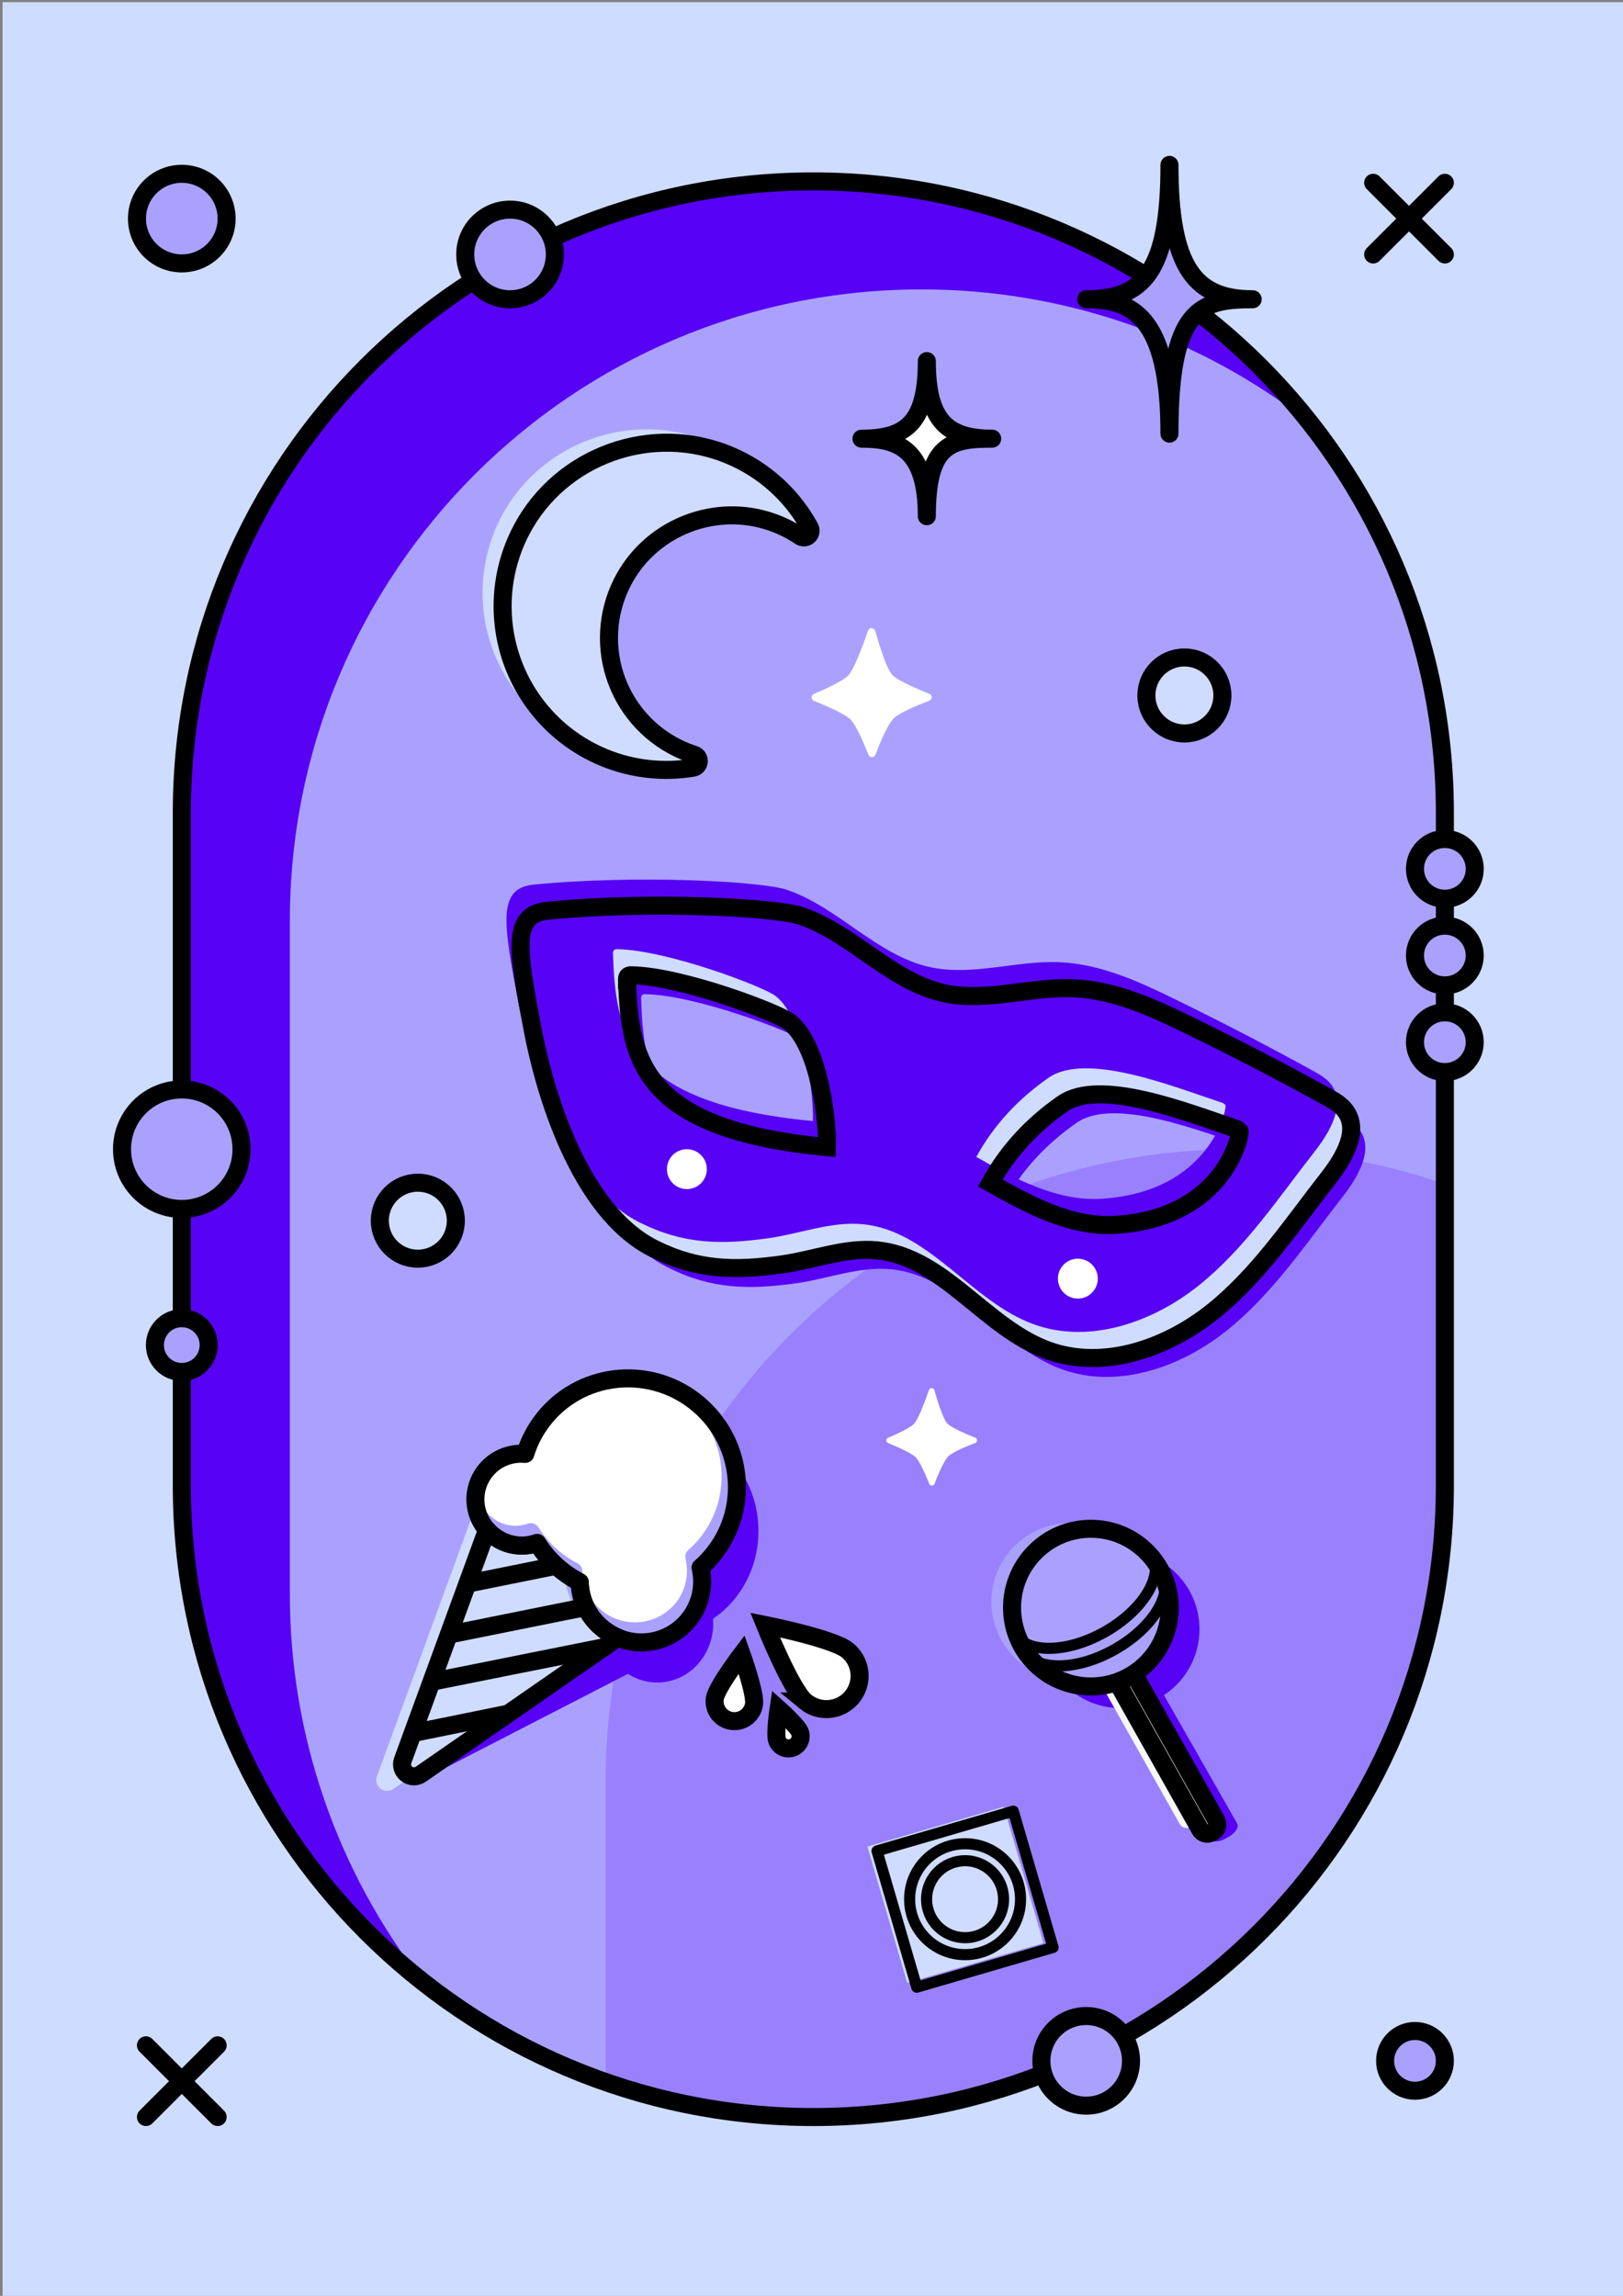 <?xml version="1.0" encoding="UTF-8"?> <svg xmlns="http://www.w3.org/2000/svg" width="299" height="423" viewBox="0 0 299 423" fill="none"><rect x="0" y="0" width="299" height="423" fill="#808080" stroke="none"/><g clip-path="url(#clip0_2639_1592)"><path d="M299.201 0.402H0.469V423.075H299.201V0.402Z" fill="#CEDCFF"></path><path d="M266.184 149.767C266.184 85.511 214.095 33.422 149.839 33.422C85.584 33.422 33.494 85.511 33.494 149.767V273.707C33.494 337.962 85.584 390.052 149.839 390.052C214.095 390.052 266.184 337.962 266.184 273.707V149.767Z" fill="#AAA1FF" stroke="black" stroke-width="3.121" stroke-miterlimit="10"></path><path d="M53.399 293.612V169.672C53.399 105.417 105.489 53.327 169.744 53.327C195.746 53.286 221.006 61.995 241.458 78.051C220.161 50.881 187.039 33.422 149.839 33.422C85.584 33.422 33.494 85.512 33.494 149.767V273.707C33.494 310.911 50.954 344.029 78.124 365.325C62.067 344.873 53.359 319.614 53.399 293.612V293.612Z" fill="#5702F5"></path><path opacity="0.2" d="M227.931 211.734C163.676 211.734 111.586 263.824 111.586 328.079V383.615C123.885 387.887 136.814 390.062 149.833 390.049V390.049C214.088 390.049 266.178 337.959 266.178 273.704V218.169C253.88 213.896 240.951 211.721 227.931 211.734V211.734Z" fill="#5702F5"></path><path d="M266.184 149.767C266.184 85.511 214.095 33.422 149.839 33.422C85.584 33.422 33.494 85.511 33.494 149.767V273.707C33.494 337.962 85.584 390.052 149.839 390.052C214.095 390.052 266.184 337.962 266.184 273.707V149.767Z" stroke="black" stroke-width="3.323" stroke-miterlimit="10"></path><path d="M33.488 222.741C39.567 222.741 44.495 217.813 44.495 211.734C44.495 205.655 39.567 200.727 33.488 200.727C27.409 200.727 22.48 205.655 22.48 211.734C22.48 217.813 27.409 222.741 33.488 222.741Z" fill="#AAA1FF" stroke="black" stroke-width="3.323" stroke-miterlimit="10"></path><path d="M252.975 46.884L266.183 33.676" stroke="black" stroke-width="3.323" stroke-linecap="round" stroke-linejoin="round"></path><path d="M266.183 46.884L252.975 33.676" stroke="black" stroke-width="3.323" stroke-linecap="round" stroke-linejoin="round"></path><path d="M26.887 390.05L40.095 376.842" stroke="black" stroke-width="3.323" stroke-linecap="round" stroke-linejoin="round"></path><path d="M40.095 390.05L26.887 376.842" stroke="black" stroke-width="3.323" stroke-linecap="round" stroke-linejoin="round"></path><path d="M93.964 55.136C98.524 55.136 102.22 51.44 102.22 46.88C102.22 42.321 98.524 38.625 93.964 38.625C89.405 38.625 85.709 42.321 85.709 46.88C85.709 51.44 89.405 55.136 93.964 55.136Z" fill="#AAA1FF" stroke="black" stroke-width="3.323" stroke-miterlimit="10"></path><path d="M200.107 387.956C204.666 387.956 208.362 384.26 208.362 379.701C208.362 375.141 204.666 371.445 200.107 371.445C195.548 371.445 191.852 375.141 191.852 379.701C191.852 384.26 195.548 387.956 200.107 387.956Z" fill="#AAA1FF" stroke="black" stroke-width="3.323" stroke-miterlimit="10"></path><path d="M33.492 48.532C38.051 48.532 41.747 44.836 41.747 40.277C41.747 35.718 38.051 32.022 33.492 32.022C28.932 32.022 25.236 35.718 25.236 40.277C25.236 44.836 28.932 48.532 33.492 48.532Z" fill="#AAA1FF" stroke="black" stroke-width="3.323" stroke-miterlimit="10"></path><path d="M266.181 165.585C269.221 165.585 271.685 163.121 271.685 160.082C271.685 157.042 269.221 154.578 266.181 154.578C263.142 154.578 260.678 157.042 260.678 160.082C260.678 163.121 263.142 165.585 266.181 165.585Z" fill="#AAA1FF" stroke="black" stroke-width="3.323" stroke-miterlimit="10"></path><path d="M266.179 181.552C269.219 181.552 271.683 179.088 271.683 176.048C271.683 173.009 269.219 170.545 266.179 170.545C263.14 170.545 260.676 173.009 260.676 176.048C260.676 179.088 263.14 181.552 266.179 181.552Z" fill="#AAA1FF" stroke="black" stroke-width="3.323" stroke-miterlimit="10"></path><path d="M266.179 197.523C269.219 197.523 271.683 195.059 271.683 192.019C271.683 188.98 269.219 186.516 266.179 186.516C263.14 186.516 260.676 188.98 260.676 192.019C260.676 195.059 263.14 197.523 266.179 197.523Z" fill="#AAA1FF" stroke="black" stroke-width="3.323" stroke-miterlimit="10"></path><path d="M260.677 385.206C263.717 385.206 266.181 382.742 266.181 379.703C266.181 376.663 263.717 374.199 260.677 374.199C257.638 374.199 255.174 376.663 255.174 379.703C255.174 382.742 257.638 385.206 260.677 385.206Z" fill="#AAA1FF" stroke="black" stroke-width="3.323" stroke-miterlimit="10"></path><path d="M200.115 55.138C210.502 55.138 215.446 50.273 215.446 30.381C215.446 49.364 220.148 55.138 230.777 55.138C221.002 55.138 215.446 56.791 215.446 79.895C215.446 58.026 208.388 55.138 200.115 55.138Z" fill="#AAA1FF" stroke="black" stroke-width="3.323" stroke-linejoin="round"></path><path d="M250.415 208.091C249.557 206.959 248.275 206.237 247.032 205.553C238.684 200.956 230.224 196.568 221.654 192.388C214.904 189.086 207.864 185.881 200.361 185.564C192.436 185.223 184.423 188.151 176.659 186.504C166.752 184.402 159.651 175.396 150.037 172.195C145.575 170.706 122.9 169.388 103.506 171.277C96.734 171.937 97.896 178.367 100.756 193.357C102.803 204.08 109.121 226.627 123.122 233.572C131.107 237.535 137.973 237.667 146.797 236.417C152.652 235.587 158.398 233.253 164.278 233.861C176.511 235.129 184.144 248.17 195.723 252.317C205.946 255.972 217.579 251.908 226.048 245.114C234.516 238.321 240.619 229.104 247.307 220.549C250.158 216.901 253.213 211.774 250.415 208.091ZM118.11 184.067C118.11 183.803 118.11 183.501 118.306 183.325C118.492 183.199 118.719 183.145 118.942 183.175C128.1 183.323 146.063 190.127 148.164 191.862C153.564 196.331 155.098 210.211 154.953 214.836C120.741 211.6 118.601 198.658 118.114 184.067H118.11ZM208.181 229.15C199.871 229.682 192.073 225.407 185.04 221.445C188.271 215.541 192.817 210.717 198.341 206.867C205.257 202.044 221.171 208.408 230.094 211.384C230.423 211.457 230.719 211.633 230.941 211.886C231.294 212.382 228.262 227.86 208.185 229.15H208.181Z" fill="#5702F5"></path><path d="M247.819 204.608C246.961 203.476 245.681 202.754 244.435 202.07C236.088 197.47 227.628 193.082 219.058 188.905C212.308 185.614 205.268 182.395 197.765 182.081C189.84 181.739 181.827 184.67 174.063 183.023C164.156 180.921 157.055 171.914 147.443 168.714C142.979 167.228 120.304 165.907 100.91 167.796C94.138 168.456 95.3 174.886 98.162 189.878C100.21 200.601 106.517 223.148 120.526 230.094C128.511 234.056 135.377 234.186 144.2 232.936C150.056 232.106 155.802 229.772 161.684 230.382C173.915 231.648 181.548 244.691 193.127 248.836C203.353 252.493 214.983 248.427 223.452 241.633C231.92 234.84 238.023 225.623 244.713 217.07C247.561 213.418 250.617 208.291 247.819 204.608ZM115.514 180.584C115.514 180.32 115.514 180.018 115.712 179.842C115.897 179.714 116.123 179.659 116.346 179.69C125.504 179.84 143.47 186.642 145.568 188.379C150.97 192.848 152.502 206.728 152.357 211.353C118.144 208.115 116.007 195.175 115.518 180.584H115.514ZM205.585 225.664C197.274 226.197 189.477 221.922 182.446 217.959C185.682 212.051 190.239 207.227 195.742 203.375C202.659 198.552 218.573 204.916 227.496 207.894C227.824 207.967 228.12 208.142 228.343 208.394C228.7 208.896 225.668 224.377 205.589 225.664H205.585Z" fill="#CFDCFF"></path><path d="M245.229 199.805C244.371 198.673 243.092 197.951 241.846 197.267C233.498 192.67 225.039 188.282 216.468 184.102C209.718 180.8 202.678 177.595 195.176 177.278C187.25 176.937 179.237 179.865 171.473 178.218C161.566 176.116 154.465 167.109 144.853 163.909C140.389 162.425 117.714 161.104 98.32 162.986C91.548 163.647 92.71 170.077 95.572 185.066C97.62 195.79 103.938 218.337 117.937 225.282C125.921 229.245 132.787 229.377 141.611 228.126C147.466 227.296 153.212 224.963 159.094 225.57C171.325 226.838 178.958 239.88 190.537 244.027C200.763 247.681 212.393 243.618 220.862 236.824C229.331 230.03 235.435 220.813 242.123 212.258C244.972 208.615 248.027 203.488 245.229 199.805ZM112.924 175.781C112.924 175.517 112.924 175.215 113.122 175.039C113.308 174.913 113.533 174.859 113.756 174.889C122.914 175.037 140.88 181.841 142.978 183.576C148.38 188.045 149.912 201.925 149.767 206.55C115.555 203.314 113.417 190.383 112.928 175.781H112.924ZM202.997 220.864C194.687 221.396 186.889 217.121 179.858 213.159C183.09 207.255 187.636 202.431 193.157 198.581C200.074 193.758 215.988 200.122 224.912 203.098C225.24 203.172 225.536 203.347 225.758 203.6C226.112 204.096 223.079 219.574 202.997 220.864Z" fill="#5702F5"></path><path d="M247.819 204.608C246.961 203.476 245.681 202.754 244.435 202.07C236.088 197.47 227.628 193.082 219.058 188.905C212.308 185.614 205.268 182.395 197.765 182.081C189.84 181.739 181.827 184.67 174.063 183.023C164.156 180.921 157.055 171.914 147.443 168.714C142.979 167.228 120.304 165.907 100.91 167.796C94.138 168.456 95.3 174.886 98.162 189.878C100.21 200.601 106.517 223.148 120.526 230.094C128.511 234.056 135.377 234.186 144.2 232.936C150.056 232.106 155.802 229.772 161.684 230.382C173.915 231.648 181.548 244.691 193.127 248.836C203.353 252.493 214.983 248.427 223.452 241.633C231.92 234.84 238.023 225.623 244.713 217.07C247.561 213.418 250.617 208.291 247.819 204.608ZM115.514 180.584C115.514 180.32 115.514 180.018 115.712 179.842C115.897 179.714 116.123 179.659 116.346 179.69C125.504 179.84 143.47 186.642 145.568 188.379C150.97 192.848 152.502 206.728 152.357 211.353C118.144 208.115 116.007 195.175 115.518 180.584H115.514ZM205.585 225.664C197.274 226.197 189.477 221.922 182.446 217.959C185.682 212.051 190.239 207.227 195.742 203.375C202.659 198.552 218.573 204.916 227.496 207.894C227.824 207.967 228.12 208.142 228.343 208.394C228.7 208.896 225.668 224.377 205.589 225.664H205.585Z" stroke="black" stroke-width="3.323" stroke-miterlimit="10"></path><path d="M126.541 219.083C128.571 219.083 130.216 217.438 130.216 215.409C130.216 213.379 128.571 211.734 126.541 211.734C124.512 211.734 122.867 213.379 122.867 215.409C122.867 217.438 124.512 219.083 126.541 219.083Z" fill="white"></path><path d="M198.569 239.257C200.598 239.257 202.243 237.612 202.243 235.582C202.243 233.553 200.598 231.908 198.569 231.908C196.54 231.908 194.895 233.553 194.895 235.582C194.895 237.612 196.54 239.257 198.569 239.257Z" fill="white"></path><path d="M184.91 332.894L159.801 340.223L167.129 365.332L192.239 358.004L184.91 332.894Z" fill="#CFDCFF"></path><path d="M186.678 333.695L161.568 341.023L168.897 366.133L194.006 358.805L186.678 333.695Z" stroke="black" stroke-width="2.045" stroke-linejoin="round"></path><path d="M177.793 360.133C183.436 360.133 188.01 355.559 188.01 349.916C188.01 344.273 183.436 339.699 177.793 339.699C172.15 339.699 167.576 344.273 167.576 349.916C167.576 355.559 172.15 360.133 177.793 360.133Z" stroke="black" stroke-width="2.045" stroke-linejoin="round"></path><path d="M177.792 357.008C181.708 357.008 184.883 353.833 184.883 349.917C184.883 346.001 181.708 342.826 177.792 342.826C173.876 342.826 170.701 346.001 170.701 349.917C170.701 353.833 173.876 357.008 177.792 357.008Z" stroke="black" stroke-width="2.045" stroke-linejoin="round"></path><path d="M222.934 338.806L202.888 303.671C202.516 303.01 203.183 301.934 204.381 301.249L205.028 300.88C206.226 300.197 207.498 300.173 207.87 300.827L227.916 335.961C228.29 336.622 227.621 337.698 226.426 338.383L225.765 338.75C224.577 339.437 223.309 339.459 222.934 338.806Z" fill="#5702F5"></path><path d="M206.449 314.706C214.471 314.706 220.974 308.203 220.974 300.181C220.974 292.159 214.471 285.656 206.449 285.656C198.427 285.656 191.924 292.159 191.924 300.181C191.924 308.203 198.427 314.706 206.449 314.706Z" fill="#5702F5"></path><path d="M196.606 295.308L196.219 295.526C195.502 295.929 195.249 296.836 195.652 297.553L217.318 336.035C217.721 336.751 218.629 337.005 219.345 336.602L219.732 336.384C220.449 335.981 220.702 335.073 220.299 334.357L198.633 295.874C198.23 295.158 197.322 294.904 196.606 295.308Z" fill="#F7F7F7"></path><path d="M197.168 309.655C205.189 309.655 211.693 303.152 211.693 295.13C211.693 287.109 205.189 280.605 197.168 280.605C189.146 280.605 182.643 287.109 182.643 295.13C182.643 303.152 189.146 309.655 197.168 309.655Z" fill="#AAA1FF"></path><path d="M200.397 296.372L200.01 296.59C199.293 296.993 199.04 297.901 199.443 298.617L221.109 337.1C221.512 337.816 222.42 338.07 223.136 337.666L223.524 337.448C224.24 337.045 224.493 336.138 224.09 335.421L202.424 296.939C202.021 296.223 201.113 295.969 200.397 296.372Z" fill="#F7F7F7" stroke="black" stroke-width="3.323" stroke-linejoin="round"></path><path d="M200.97 310.718C208.992 310.718 215.495 304.215 215.495 296.193C215.495 288.171 208.992 281.668 200.97 281.668C192.948 281.668 186.445 288.171 186.445 296.193C186.445 304.215 192.948 310.718 200.97 310.718Z" fill="#AAA1FF" stroke="black" stroke-width="3.323" stroke-linejoin="round"></path><path d="M214.083 289.742C216.267 293.621 212.346 299.972 205.323 303.924C198.301 307.875 190.838 307.939 188.654 304.058" stroke="black" stroke-width="2.045" stroke-linejoin="round"></path><path d="M212.261 286.512C214.444 290.391 210.524 296.742 203.501 300.695C196.479 304.649 189.016 304.709 186.832 300.828" stroke="black" stroke-width="2.045" stroke-linejoin="round"></path><path d="M121.238 135.403C118.464 134.059 115.995 132.162 113.982 129.828C111.968 127.493 110.454 124.772 109.532 121.831C108.609 118.89 108.298 115.791 108.618 112.725C108.938 109.66 109.882 106.692 111.391 104.004C116.694 94.527 128.247 90.135 138.497 93.724C140.69 94.488 142.754 95.584 144.615 96.973C144.787 97.098 144.996 97.162 145.208 97.154C145.421 97.146 145.624 97.067 145.787 96.93C145.949 96.793 146.061 96.606 146.104 96.397C146.148 96.189 146.12 95.973 146.026 95.782C142.85 89.383 137.496 84.327 130.926 81.521C116.549 75.338 99.563 81.394 92.322 95.267C89.68 100.329 88.53 106.038 89.005 111.728C89.48 117.419 91.56 122.858 95.005 127.412C98.449 131.967 103.116 135.45 108.462 137.457C113.808 139.463 119.614 139.911 125.205 138.747C125.415 138.702 125.604 138.587 125.741 138.42C125.877 138.254 125.953 138.046 125.956 137.831C125.959 137.616 125.889 137.406 125.758 137.236C125.626 137.065 125.44 136.945 125.231 136.894C123.856 136.523 122.519 136.024 121.238 135.403V135.403Z" fill="#CFDCFF"></path><path d="M124.93 137.873C122.156 136.529 119.687 134.631 117.674 132.297C115.661 129.963 114.146 127.242 113.224 124.301C112.301 121.36 111.991 118.261 112.31 115.195C112.63 112.13 113.574 109.162 115.083 106.474C120.387 97.008 131.94 92.605 142.189 96.194C144.035 96.836 145.79 97.713 147.411 98.804C147.64 98.959 147.914 99.031 148.189 99.011C148.464 98.99 148.724 98.878 148.927 98.691C149.131 98.505 149.266 98.256 149.31 97.984C149.354 97.711 149.306 97.432 149.172 97.191C145.942 91.281 140.819 86.629 134.625 83.982C120.248 77.799 103.259 83.855 96.021 97.728C93.424 102.699 92.265 108.296 92.674 113.889C93.082 119.483 95.043 124.852 98.335 129.393C101.626 133.934 106.119 137.467 111.308 139.595C116.497 141.724 122.176 142.363 127.708 141.442C128.961 141.221 129.109 139.46 127.9 139.062C126.883 138.736 125.891 138.339 124.93 137.873V137.873Z" fill="#CFDCFF" stroke="black" stroke-width="3.323" stroke-linejoin="round"></path><path d="M77.371 328.125L122.28 304.997L99.563 279.863L75.425 326.172C75.283 326.445 75.232 326.755 75.278 327.059C75.325 327.362 75.467 327.643 75.684 327.86C75.9 328.078 76.181 328.221 76.484 328.268C76.787 328.316 77.098 328.266 77.371 328.125V328.125Z" fill="#5702F5"></path><path d="M134.608 268.629C127.586 260.862 115.971 260.517 108.662 267.858C107.073 269.457 105.78 271.325 104.843 273.375C103.568 273.046 102.23 273.058 100.962 273.411C99.693 273.763 98.541 274.445 97.62 275.385C94.509 278.511 94.41 283.724 97.4 287.031C98.275 288.022 99.394 288.768 100.646 289.195C101.898 289.622 103.24 289.715 104.539 289.465C105.4 291.574 106.621 293.516 108.147 295.207C108.922 296.062 109.773 296.845 110.69 297.547C110.488 299.163 110.634 300.803 111.12 302.358C111.605 303.913 112.418 305.345 113.503 306.559C117.481 310.962 124.07 311.154 128.2 307C129.323 305.853 130.186 304.479 130.73 302.969C131.275 301.46 131.489 299.851 131.357 298.251C132.34 297.586 133.255 296.827 134.091 295.984C141.4 288.642 141.631 276.396 134.608 268.629Z" fill="#5702F5"></path><path d="M71.498 328.251L119.214 295.17L90.945 273.334L71 327.861C70.978 327.927 70.977 327.998 70.996 328.064C71.016 328.131 71.056 328.19 71.111 328.232C71.165 328.275 71.232 328.3 71.301 328.303C71.371 328.307 71.439 328.288 71.498 328.251V328.251Z" fill="#CFDCFF" stroke="#CFDCFF" stroke-width="3.323" stroke-linejoin="round"></path><path d="M126.781 256.159C118.044 249.41 105.535 250.964 98.841 259.629C97.394 261.5 96.297 263.616 95.602 265.877C93.779 265.708 91.95 266.139 90.393 267.104C88.836 268.068 87.636 269.513 86.974 271.221C86.312 272.929 86.224 274.806 86.725 276.567C87.225 278.329 88.286 279.88 89.747 280.985C90.87 281.857 92.194 282.433 93.598 282.661C95.001 282.89 96.44 282.763 97.782 282.292C99.704 285.358 102.416 287.85 105.634 289.504C105.69 291.839 106.465 294.099 107.853 295.976C109.242 297.854 111.176 299.257 113.391 299.995C115.607 300.732 117.996 300.768 120.232 300.097C122.469 299.425 124.444 298.08 125.887 296.245C126.907 294.925 127.618 293.393 127.968 291.761C128.318 290.13 128.299 288.441 127.91 286.819C128.858 285.988 129.723 285.068 130.493 284.071C137.181 275.404 135.521 262.907 126.781 256.159Z" fill="white" stroke="#AAA1FF" stroke-width="3.323" stroke-linejoin="round"></path><path d="M113.839 301.717L77.492 326.91C77.108 327.167 76.653 327.297 76.192 327.281C75.73 327.265 75.285 327.104 74.92 326.821C74.555 326.539 74.288 326.149 74.157 325.706C74.026 325.263 74.037 324.79 74.19 324.355L89.727 281.867C90.091 282.276 90.491 282.651 90.922 282.988C92.045 283.859 93.368 284.434 94.771 284.662C96.174 284.889 97.611 284.761 98.951 284.289C100.214 286.308 101.827 288.087 103.713 289.541C104.679 290.287 105.711 290.945 106.795 291.507C106.838 293.195 107.258 294.852 108.024 296.357C108.79 297.862 109.882 299.177 111.222 300.205C112.021 300.826 112.902 301.335 113.839 301.717V301.717Z" stroke="black" stroke-width="3.323" stroke-linejoin="round"></path><path d="M127.959 258.159C119.218 251.405 106.707 252.959 100.015 261.624C98.566 263.495 97.467 265.612 96.77 267.874C95.086 267.718 93.395 268.073 91.916 268.892C90.437 269.712 89.239 270.958 88.479 272.468C87.719 273.978 87.431 275.682 87.653 277.358C87.875 279.034 88.597 280.604 89.725 281.864C90.089 282.273 90.489 282.648 90.921 282.984C92.043 283.856 93.366 284.431 94.769 284.659C96.172 284.886 97.609 284.758 98.949 284.286C100.215 286.307 101.83 288.087 103.72 289.543C104.686 290.289 105.718 290.946 106.802 291.508C106.845 293.196 107.265 294.853 108.031 296.358C108.797 297.863 109.889 299.178 111.229 300.206C113.055 301.644 115.284 302.479 117.606 302.594C119.928 302.708 122.229 302.098 124.188 300.846C126.148 299.595 127.669 297.765 128.542 295.611C129.415 293.456 129.596 291.083 129.06 288.82C130.009 287.989 130.874 287.067 131.645 286.069C138.348 277.402 136.697 264.906 127.959 258.159Z" stroke="black" stroke-width="3.323" stroke-linejoin="round"></path><path d="M86.318 291.736L102.032 288.572" stroke="black" stroke-width="3.323" stroke-linecap="round" stroke-linejoin="round"></path><path d="M82.727 301.157L107.435 296.182" stroke="black" stroke-width="3.323" stroke-linecap="round" stroke-linejoin="round"></path><path d="M79.828 309.793L111.319 303.49" stroke="black" stroke-width="3.323" stroke-linecap="round" stroke-linejoin="round"></path><path d="M76.426 319.237L93.641 315.736" stroke="black" stroke-width="3.323" stroke-linecap="round" stroke-linejoin="round"></path><path d="M148.077 312.361C145.468 310.212 140.66 298.252 140.66 298.252C140.66 298.252 153.25 300.768 155.85 302.917C156.47 303.428 156.983 304.056 157.361 304.765C157.738 305.474 157.972 306.251 158.05 307.05C158.127 307.85 158.046 308.657 157.811 309.426C157.577 310.194 157.193 310.909 156.682 311.529C156.171 312.149 155.543 312.662 154.834 313.04C154.125 313.417 153.348 313.651 152.548 313.728C151.749 313.806 150.942 313.725 150.173 313.49C149.405 313.255 148.69 312.872 148.07 312.361H148.077Z" fill="white"></path><path d="M131.405 311.778C131.705 309.783 136.345 303.652 136.345 303.652C136.345 303.652 138.923 310.864 138.626 312.859C138.483 313.816 137.965 314.678 137.187 315.253C136.408 315.829 135.433 316.072 134.475 315.929C133.518 315.785 132.656 315.267 132.081 314.489C131.505 313.711 131.262 312.735 131.405 311.778V311.778Z" fill="white"></path><path d="M142.872 319.527C142.448 318.367 143.139 313.709 143.139 313.709C143.139 313.709 146.643 316.828 147.068 317.986C147.17 318.262 147.215 318.555 147.204 318.848C147.192 319.141 147.122 319.429 146.999 319.695C146.875 319.962 146.701 320.201 146.485 320.4C146.269 320.599 146.016 320.754 145.741 320.855C145.465 320.956 145.173 321.002 144.879 320.99C144.586 320.978 144.298 320.908 144.032 320.785C143.765 320.662 143.526 320.487 143.327 320.272C143.128 320.056 142.974 319.803 142.872 319.527V319.527Z" fill="white"></path><path d="M148.362 313.501C145.753 311.353 140.945 299.393 140.945 299.393C140.945 299.393 153.535 301.909 156.135 304.057C157.387 305.089 158.179 306.576 158.335 308.191C158.491 309.806 157.999 311.417 156.967 312.669C156.456 313.289 155.828 313.803 155.119 314.18C154.41 314.558 153.633 314.792 152.834 314.869C151.219 315.025 149.608 314.533 148.355 313.501H148.362Z" stroke="black" stroke-width="3.323" stroke-miterlimit="10"></path><path d="M131.689 312.922C131.988 310.928 136.629 304.797 136.629 304.797C136.629 304.797 139.209 312.009 138.909 314.003C138.766 314.961 138.248 315.822 137.47 316.398C136.691 316.974 135.716 317.216 134.759 317.073C133.801 316.93 132.94 316.412 132.364 315.633C131.788 314.855 131.545 313.88 131.689 312.922V312.922Z" stroke="black" stroke-width="3.323" stroke-miterlimit="10"></path><path d="M143.165 320.67C142.74 319.512 143.434 314.854 143.434 314.854C143.434 314.854 146.936 317.973 147.361 319.131C147.565 319.687 147.54 320.302 147.291 320.84C147.042 321.378 146.59 321.795 146.034 321.999C145.477 322.204 144.862 322.179 144.324 321.93C143.786 321.681 143.369 321.228 143.165 320.672V320.67Z" stroke="black" stroke-width="3.323" stroke-miterlimit="10"></path><path d="M149.943 129.122C149.818 129.07 149.711 128.982 149.635 128.87C149.56 128.757 149.52 128.625 149.52 128.489C149.52 128.353 149.56 128.221 149.635 128.108C149.711 127.996 149.818 127.908 149.943 127.856C151.924 127.015 155.204 125.525 156.255 124.475C157.305 123.425 158.969 118.932 159.922 116.195C159.97 116.057 160.06 115.937 160.18 115.854C160.301 115.771 160.444 115.728 160.591 115.733C160.737 115.737 160.878 115.788 160.993 115.879C161.108 115.969 161.191 116.094 161.23 116.235C161.998 118.94 163.367 123.341 164.435 124.411C165.459 125.432 169.047 126.967 171.211 127.834C171.339 127.885 171.449 127.974 171.526 128.089C171.603 128.204 171.643 128.339 171.642 128.477C171.64 128.615 171.597 128.75 171.518 128.863C171.439 128.976 171.327 129.062 171.198 129.111C169.111 129.897 165.723 131.284 164.629 132.371C163.535 133.459 162.08 136.939 161.269 139.053C161.22 139.181 161.132 139.292 161.018 139.37C160.904 139.448 160.769 139.49 160.631 139.49C160.493 139.49 160.358 139.448 160.244 139.37C160.13 139.292 160.042 139.181 159.993 139.053C159.169 136.977 157.732 133.608 156.69 132.561C155.649 131.513 152.054 129.978 149.943 129.122Z" fill="white"></path><path d="M163.593 265.867C163.498 265.828 163.417 265.762 163.359 265.677C163.302 265.592 163.271 265.491 163.271 265.389C163.271 265.286 163.302 265.185 163.359 265.1C163.417 265.015 163.498 264.949 163.593 264.91C165.09 264.274 167.571 263.149 168.366 262.352C169.16 261.555 170.424 258.169 171.142 256.095C171.178 255.991 171.246 255.901 171.337 255.838C171.428 255.775 171.537 255.743 171.647 255.746C171.758 255.75 171.864 255.788 171.952 255.856C172.039 255.924 172.102 256.018 172.132 256.124C172.711 258.171 173.748 261.502 174.554 262.31C175.326 263.083 178.043 264.243 179.681 264.899C179.778 264.937 179.862 265.004 179.92 265.091C179.979 265.178 180.009 265.281 180.008 265.386C180.007 265.49 179.974 265.592 179.913 265.678C179.853 265.764 179.768 265.829 179.67 265.865C178.091 266.46 175.529 267.51 174.701 268.333C173.874 269.156 172.771 271.787 172.159 273.396C172.122 273.494 172.056 273.579 171.97 273.638C171.884 273.698 171.781 273.73 171.677 273.73C171.572 273.73 171.47 273.698 171.383 273.638C171.297 273.579 171.231 273.494 171.194 273.396C170.571 271.827 169.482 269.28 168.689 268.487C167.897 267.695 165.193 266.515 163.593 265.867Z" fill="white"></path><path d="M158.707 80.823C166.863 80.823 170.747 78.014 170.747 66.531C170.747 77.488 174.441 80.823 182.786 80.823C175.11 80.823 170.747 81.776 170.747 95.112C170.747 82.489 165.206 80.823 158.707 80.823Z" fill="white" stroke="black" stroke-width="3.323" stroke-linejoin="round"></path><path d="M218.198 135.136C222.064 135.136 225.198 132.002 225.198 128.135C225.198 124.269 222.064 121.135 218.198 121.135C214.331 121.135 211.197 124.269 211.197 128.135C211.197 132.002 214.331 135.136 218.198 135.136Z" fill="#CFDCFF" stroke="black" stroke-width="3.323" stroke-linejoin="round"></path><path d="M76.975 231.905C80.841 231.905 83.976 228.771 83.976 224.905C83.976 221.039 80.841 217.904 76.975 217.904C73.109 217.904 69.975 221.039 69.975 224.905C69.975 228.771 73.109 231.905 76.975 231.905Z" fill="#CFDCFF" stroke="black" stroke-width="3.323" stroke-linejoin="round"></path><path d="M33.49 252.776C36.226 252.776 38.444 250.558 38.444 247.822C38.444 245.087 36.226 242.869 33.49 242.869C30.755 242.869 28.537 245.087 28.537 247.822C28.537 250.558 30.755 252.776 33.49 252.776Z" fill="#AAA1FF" stroke="black" stroke-width="3.323" stroke-linejoin="round"></path></g><defs><clipPath id="clip0_2639_1592"><rect width="299" height="423" fill="white"></rect></clipPath></defs></svg> 